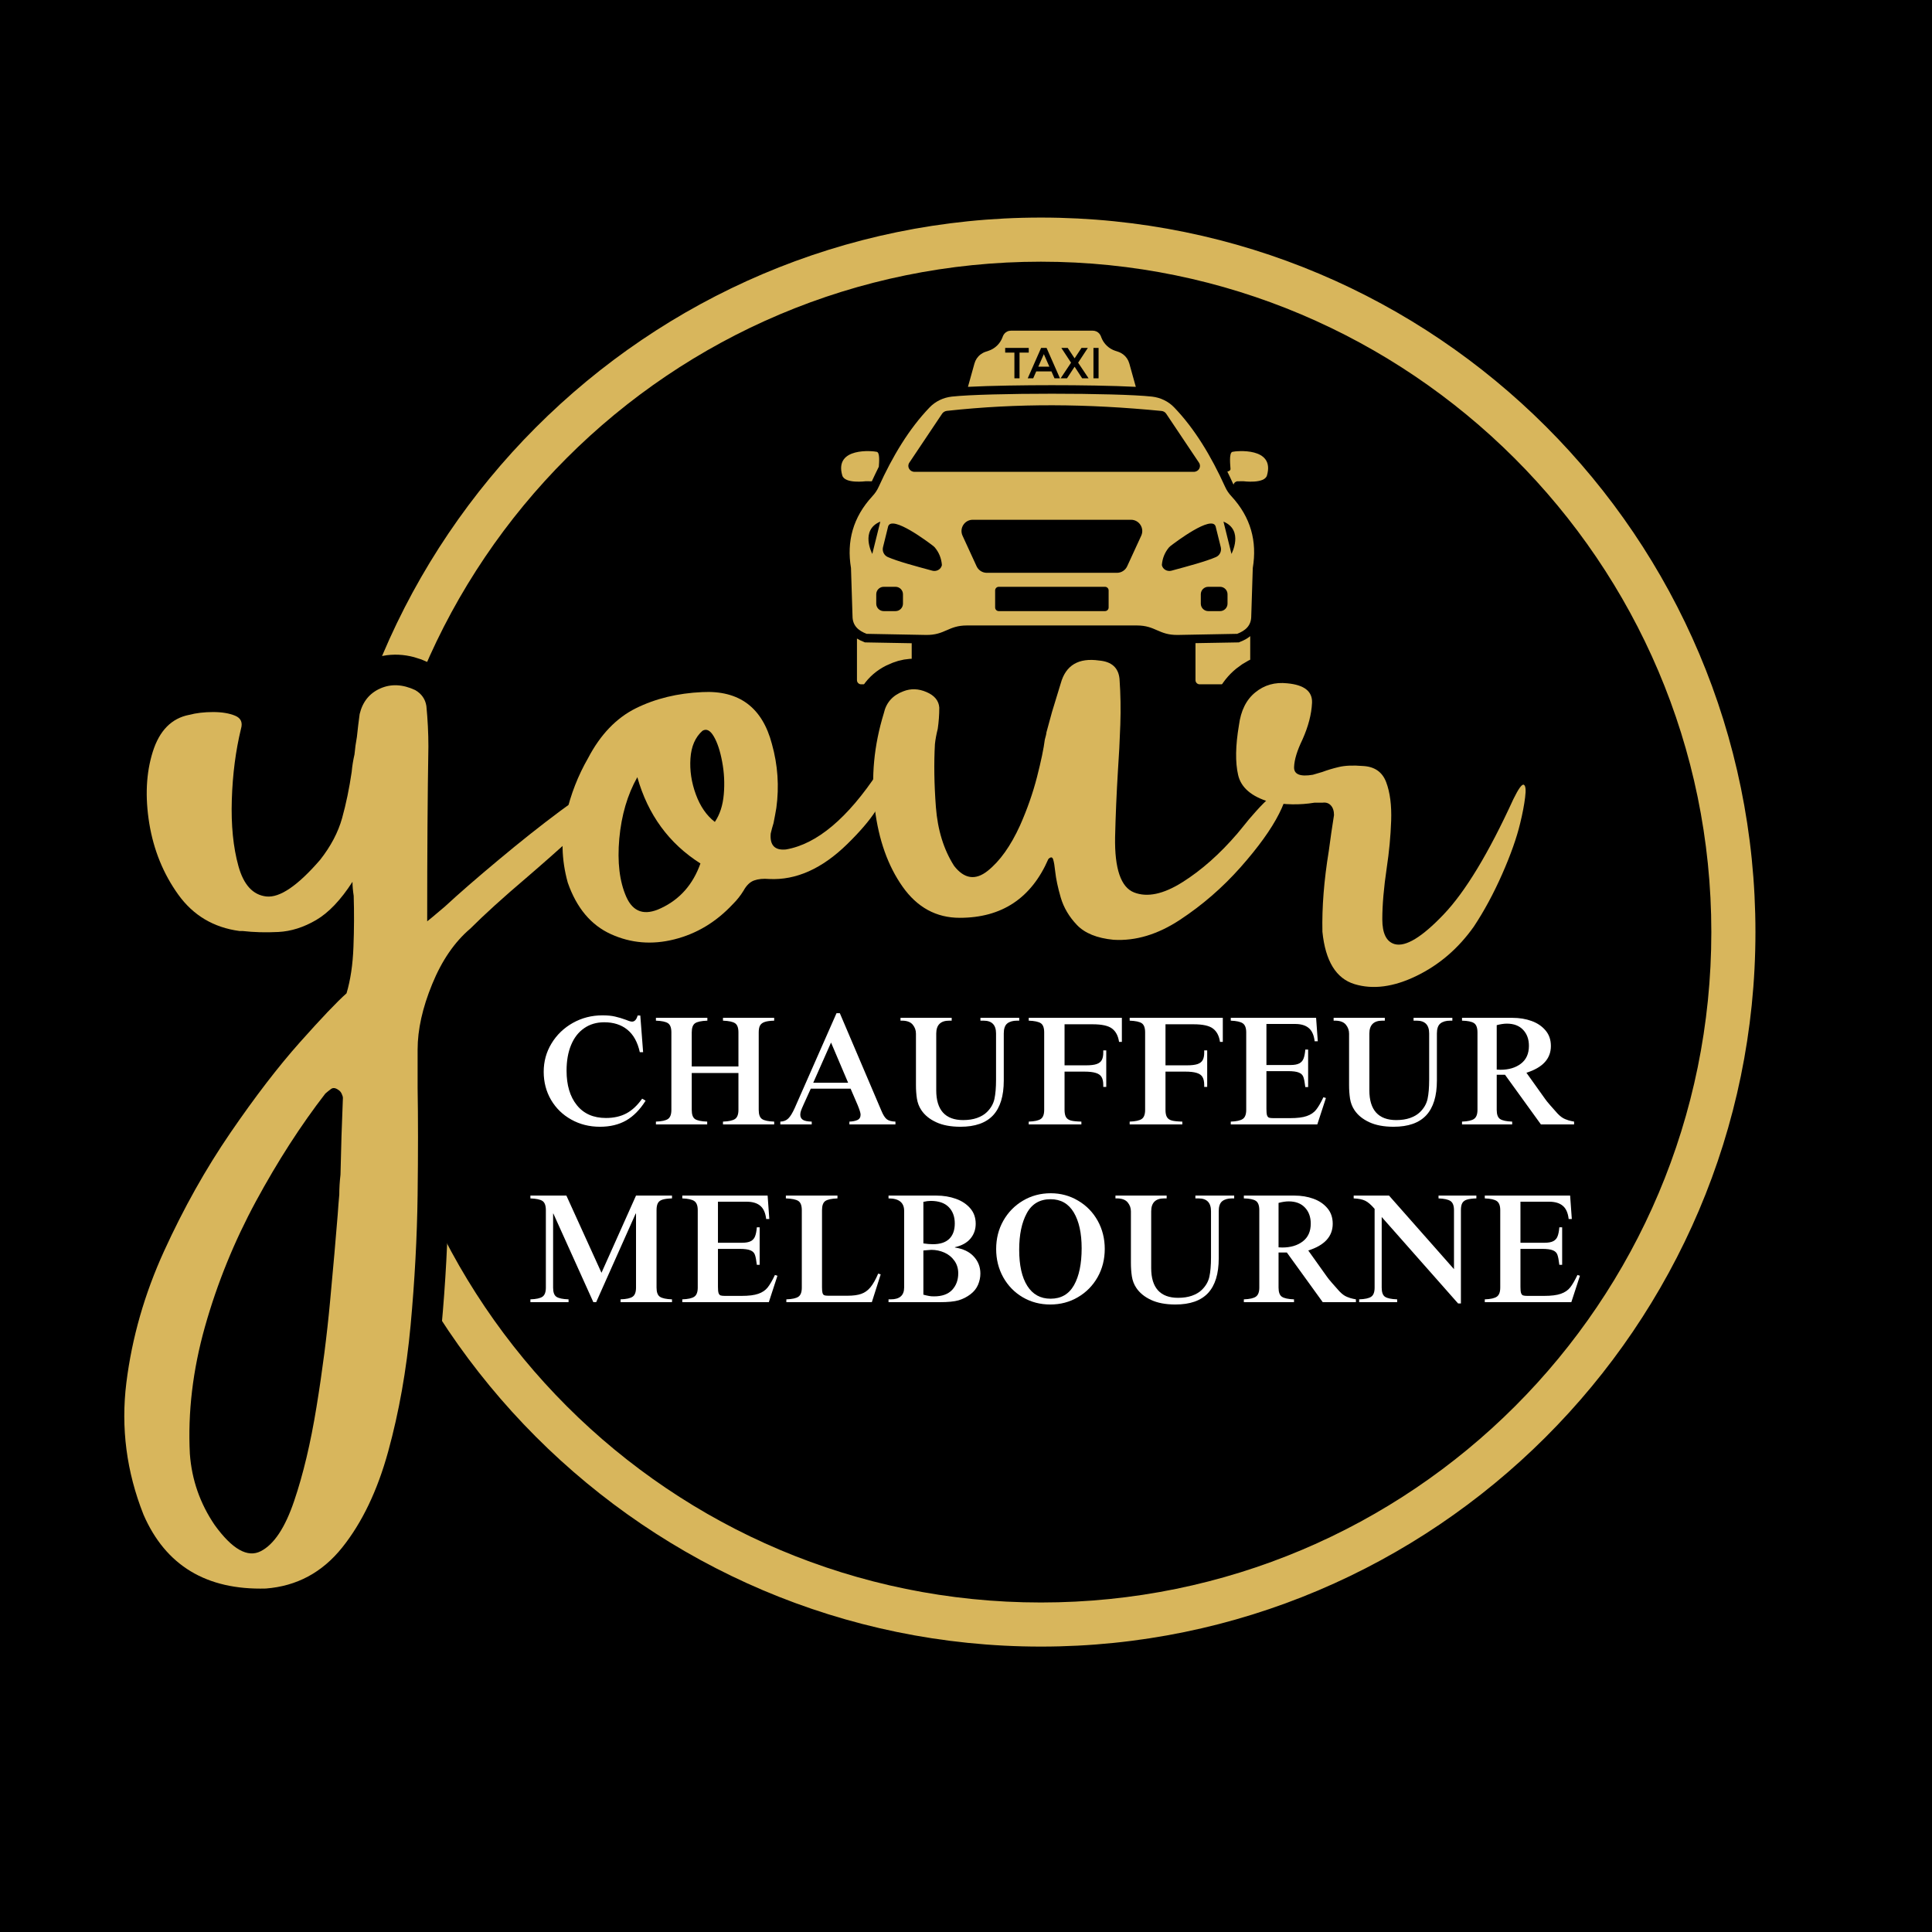 <svg xmlns="http://www.w3.org/2000/svg" xmlns:xlink="http://www.w3.org/1999/xlink" width="500" zoomAndPan="magnify" viewBox="0 0 375 375" height="500" preserveAspectRatio="xMidYMid meet" version="1.0"><defs><g/><clipPath id="0d8f9dbd29"><path d="M 63.359 42.23 L 340.859 42.23 L 340.859 319.73 L 63.359 319.73 Z M 63.359 42.23 " clip-rule="nonzero"/></clipPath><clipPath id="4d4afec00e"><path d="M 187 64.145 L 221 64.145 L 221 76 L 187 76 Z M 187 64.145 " clip-rule="nonzero"/></clipPath></defs><rect x="-37.5" width="450" fill="#ffffff" y="-37.5" height="450" fill-opacity="1"/><rect x="-37.5" width="450" fill="#000000" y="-37.5" height="450" fill-opacity="1"/><g clip-path="url(#0d8f9dbd29)"><path fill="#d8b65c" d="M 202.043 319.602 C 125.426 319.602 63.359 257.109 63.359 180.918 C 63.359 104.727 125.426 42.23 202.043 42.23 C 278.664 42.23 340.73 104.297 340.73 180.918 C 340.73 257.539 278.234 319.602 202.043 319.602 Z M 202.043 50.793 C 130.133 50.793 71.918 109.008 71.918 180.918 C 71.918 252.828 130.133 311.043 202.043 311.043 C 273.957 311.043 332.168 252.828 332.168 180.918 C 332.168 109.008 273.527 50.793 202.043 50.793 Z M 202.043 50.793 " fill-opacity="1" fill-rule="nonzero"/></g><path fill="#d8b65c" d="M 239.203 87.703 C 238.492 87.902 238.824 90.457 238.84 91.004 C 238.855 91.336 238.508 91.469 238.227 91.535 C 238.59 92.281 238.957 93.043 239.305 93.82 C 239.336 93.906 239.387 93.988 239.438 94.07 C 239.535 93.539 240.117 93.422 240.117 93.422 L 241.324 93.406 C 241.324 93.406 245.438 93.953 245.918 92.281 C 247.523 86.727 239.898 87.523 239.203 87.703 Z M 239.203 87.703 " fill-opacity="1" fill-rule="nonzero"/><path fill="#d8b65c" d="M 168.059 93.406 L 169.219 93.422 C 169.668 92.445 170.133 91.5 170.578 90.59 C 170.645 89.676 170.797 87.871 170.199 87.703 C 169.484 87.523 161.879 86.727 163.484 92.281 C 163.965 93.953 168.059 93.406 168.059 93.406 Z M 168.059 93.406 " fill-opacity="1" fill-rule="nonzero"/><path fill="#d8b65c" d="M 242.668 132.012 L 242.668 123.477 C 242.137 123.922 241.492 124.273 240.73 124.57 L 240.465 124.688 L 232.043 124.836 L 232.043 132.012 C 232.043 132.461 232.406 132.824 232.84 132.824 L 241.855 132.824 C 242.305 132.824 242.668 132.461 242.668 132.012 Z M 242.668 132.012 " fill-opacity="1" fill-rule="nonzero"/><path fill="#d8b65c" d="M 176.961 132.012 L 176.961 124.852 L 167.879 124.688 L 167.613 124.57 C 167.148 124.387 166.719 124.188 166.336 123.941 L 166.336 132.012 C 166.336 132.461 166.699 132.824 167.133 132.824 L 176.148 132.824 C 176.598 132.824 176.961 132.461 176.961 132.012 Z M 176.961 132.012 " fill-opacity="1" fill-rule="nonzero"/><g clip-path="url(#4d4afec00e)"><path fill="#d8b65c" d="M 219.199 70.555 C 219.004 69.852 218.586 69.23 218.012 68.793 C 217.719 68.574 217.387 68.395 217.043 68.281 L 216.48 68.094 C 215.238 67.684 214.242 66.734 213.773 65.516 L 213.676 65.25 C 213.516 64.859 213.223 64.531 212.848 64.352 C 212.617 64.238 212.371 64.184 212.121 64.184 L 196.219 64.184 C 195.973 64.184 195.723 64.238 195.492 64.352 C 195.117 64.531 194.824 64.859 194.664 65.25 L 194.566 65.516 C 194.098 66.734 193.102 67.684 191.859 68.094 L 191.297 68.281 C 190.953 68.395 190.625 68.574 190.332 68.793 C 189.754 69.23 189.336 69.852 189.141 70.555 L 187.879 75.086 C 192.352 74.852 198.801 74.762 204.172 74.762 C 209.543 74.762 215.992 74.852 220.461 75.086 Z M 197.891 73.43 L 196.895 73.43 L 196.895 68.441 L 195.105 68.441 L 195.105 67.531 L 199.68 67.531 L 199.68 68.441 L 197.891 68.441 Z M 204.676 73.43 L 204.086 72.086 L 201.133 72.086 L 200.543 73.43 L 199.48 73.43 L 202.078 67.531 L 203.141 67.531 L 205.738 73.43 Z M 210.051 73.43 L 208.602 71.211 L 208.559 71.211 L 207.105 73.43 L 205.867 73.43 L 207.891 70.398 L 206.008 67.531 L 207.242 67.531 L 208.559 69.523 L 208.602 69.523 L 209.918 67.531 L 211.148 67.531 L 209.266 70.398 L 211.293 73.43 Z M 213.234 73.43 L 212.238 73.43 L 212.238 67.531 L 213.234 67.531 Z M 213.234 73.43 " fill-opacity="1" fill-rule="nonzero"/></g><path fill="#d8b65c" d="M 201.539 71.168 L 203.68 71.168 L 202.609 68.738 Z M 201.539 71.168 " fill-opacity="1" fill-rule="nonzero"/><path fill="#d8b65c" d="M 237.797 94.5 C 235.078 88.516 231.895 83.23 227.914 79.086 C 226.773 77.891 225.23 77.164 223.59 76.98 C 216.844 76.234 191.5 76.234 184.754 76.98 C 183.109 77.164 181.57 77.891 180.426 79.086 C 176.449 83.23 173.266 88.516 170.547 94.5 C 170.25 95.18 169.816 95.793 169.32 96.324 C 165.559 100.402 164.312 105.078 165.176 110.25 L 165.473 119.582 C 165.473 121.469 166.633 122.414 168.211 123.027 L 179.73 123.242 C 183.441 123.293 184.023 121.402 187.668 121.402 L 220.672 121.402 C 224.301 121.402 224.898 123.293 228.613 123.242 L 240.133 123.027 C 241.707 122.414 242.867 121.469 242.867 119.582 L 243.164 110.25 C 244.027 105.078 242.785 100.402 239.02 96.324 C 238.523 95.793 238.094 95.18 237.797 94.5 Z M 176.496 89.809 L 182.879 80.277 C 183.078 79.996 183.41 79.797 183.773 79.75 C 197.633 78.238 210.91 78.355 225.445 79.766 C 225.812 79.797 226.141 79.996 226.34 80.277 L 232.723 89.809 C 233.238 90.574 232.672 91.582 231.711 91.582 L 177.508 91.582 C 176.562 91.582 175.984 90.574 176.496 89.809 Z M 170.867 101.246 L 169.312 107.516 C 169.312 107.516 166.855 102.91 170.867 101.246 Z M 175.266 117.168 C 175.266 117.969 174.617 118.617 173.82 118.617 L 171.527 118.617 C 170.727 118.617 170.078 117.969 170.078 117.168 L 170.078 115.348 C 170.078 114.547 170.727 113.898 171.527 113.898 L 173.82 113.898 C 174.617 113.898 175.266 114.547 175.266 115.348 Z M 182.816 109.711 C 182.637 110.527 181.766 110.988 180.961 110.77 C 177.664 109.875 174.301 108.98 172.332 108.129 C 171.59 107.809 171.195 106.992 171.391 106.207 L 172.395 102.145 C 173.184 99.957 180.117 105.184 181.176 106 C 181.27 106.07 181.352 106.145 181.426 106.234 C 182.258 107.219 182.723 108.367 182.824 109.688 C 182.82 109.695 182.82 109.703 182.816 109.711 Z M 215.184 117.914 C 215.184 118.301 214.871 118.617 214.48 118.617 L 193.859 118.617 C 193.469 118.617 193.156 118.301 193.156 117.914 L 193.156 114.605 C 193.156 114.215 193.469 113.898 193.859 113.898 L 214.48 113.898 C 214.871 113.898 215.184 114.215 215.184 114.605 Z M 221.512 103.98 L 218.785 109.91 C 218.43 110.688 217.652 111.184 216.801 111.184 L 191.539 111.184 C 190.688 111.184 189.914 110.688 189.555 109.91 L 186.828 103.98 C 186.164 102.535 187.223 100.887 188.812 100.887 L 219.527 100.887 C 221.121 100.887 222.176 102.535 221.512 103.98 Z M 227.379 110.77 C 226.574 110.988 225.703 110.527 225.523 109.711 C 225.52 109.703 225.52 109.695 225.516 109.688 C 225.617 108.367 226.082 107.219 226.914 106.234 C 226.992 106.145 227.074 106.07 227.164 106 C 228.223 105.184 235.156 99.957 235.945 102.145 L 236.953 106.207 C 237.145 106.992 236.754 107.809 236.008 108.129 C 234.039 108.98 230.676 109.875 227.379 110.77 Z M 238.262 117.168 C 238.262 117.969 237.613 118.617 236.816 118.617 L 234.523 118.617 C 233.723 118.617 233.074 117.969 233.074 117.168 L 233.074 115.348 C 233.074 114.547 233.723 113.898 234.523 113.898 L 236.816 113.898 C 237.613 113.898 238.262 114.547 238.262 115.348 Z M 239.027 107.516 L 237.477 101.246 C 241.484 102.91 239.027 107.516 239.027 107.516 Z M 239.027 107.516 " fill-opacity="1" fill-rule="nonzero"/><path stroke-linecap="butt" transform="matrix(2.291, 0, 0, 2.291, -123.739, 15.881)" fill="none" stroke-linejoin="miter" d="M 104.844 59.905 C 105.634 59.949 105.77 60.345 105.25 61.089 C 104.732 61.834 103.852 62.777 102.61 63.916 C 101.369 65.055 100.027 66.246 98.582 67.487 C 96.642 69.134 95.073 70.557 93.876 71.752 C 92.545 72.881 91.468 74.45 90.644 76.459 C 89.82 78.466 89.407 80.318 89.407 82.01 C 89.407 82.912 89.407 83.985 89.407 85.226 C 89.454 87.754 89.454 90.794 89.407 94.35 C 89.363 97.904 89.165 101.577 88.816 105.368 C 88.466 109.159 87.833 112.72 86.919 116.049 C 86.005 119.378 84.702 122.098 83.009 124.208 C 81.317 126.317 79.162 127.473 76.544 127.678 C 71.511 127.813 68.058 125.725 66.186 121.414 C 64.741 117.782 64.255 114.057 64.729 110.244 C 65.203 106.429 66.269 102.705 67.928 99.072 C 69.588 95.438 71.46 92.099 73.548 89.051 C 75.635 86.004 77.6 83.449 79.438 81.384 C 81.278 79.319 82.593 77.936 83.382 77.237 C 83.72 76.108 83.918 74.8 83.974 73.311 C 84.03 71.82 84.037 70.376 83.991 68.978 C 83.923 68.526 83.891 68.13 83.891 67.792 C 82.896 69.327 81.87 70.405 80.809 71.026 C 79.748 71.646 78.682 71.984 77.61 72.04 C 76.539 72.097 75.528 72.069 74.581 71.955 C 74.491 71.955 74.4 71.955 74.31 71.955 C 72.12 71.662 70.394 70.635 69.131 68.875 C 67.867 67.115 67.048 65.106 66.675 62.85 C 66.303 60.592 66.399 58.568 66.963 56.772 C 67.528 54.978 68.554 53.935 70.045 53.641 C 70.654 53.484 71.331 53.404 72.076 53.404 C 72.819 53.404 73.44 53.507 73.936 53.709 C 74.434 53.912 74.603 54.284 74.445 54.826 C 73.994 56.677 73.733 58.681 73.667 60.836 C 73.599 62.99 73.785 64.864 74.225 66.455 C 74.665 68.046 75.454 68.904 76.595 69.027 C 77.734 69.152 79.252 68.12 81.148 65.93 C 82.051 64.779 82.671 63.601 83.009 62.393 C 83.348 61.186 83.619 59.881 83.822 58.483 C 83.867 57.987 83.947 57.49 84.059 56.994 C 84.104 56.496 84.172 56 84.262 55.503 C 84.331 54.849 84.409 54.206 84.499 53.575 C 84.747 52.536 85.328 51.813 86.242 51.407 C 87.156 51.001 88.144 51.046 89.205 51.544 C 89.747 51.859 90.062 52.311 90.153 52.898 C 90.265 54.049 90.322 55.188 90.322 56.315 C 90.253 60.333 90.221 65.275 90.221 71.143 C 90.287 71.099 90.784 70.681 91.71 69.892 C 92.905 68.785 94.423 67.465 96.263 65.93 C 98.101 64.395 99.839 63.019 101.476 61.8 C 103.112 60.582 104.236 59.949 104.844 59.905 Z M 82.772 94.299 C 82.772 93.757 82.806 93.192 82.874 92.605 C 82.919 90.462 82.987 88.296 83.077 86.106 C 83.077 86.016 83.043 85.898 82.977 85.752 C 82.908 85.605 82.818 85.497 82.705 85.429 C 82.456 85.248 82.248 85.221 82.08 85.344 C 81.909 85.468 81.745 85.598 81.588 85.734 C 79.511 88.419 77.553 91.461 75.715 94.856 C 73.875 98.254 72.436 101.791 71.399 105.471 C 70.36 109.149 69.931 112.747 70.111 116.269 C 70.27 118.459 70.969 120.466 72.211 122.294 C 73.699 124.349 75.004 125.087 76.121 124.513 C 77.238 123.936 78.179 122.521 78.947 120.263 C 79.714 118.007 80.347 115.35 80.843 112.29 C 81.339 109.233 81.723 106.243 81.994 103.32 C 82.265 100.397 82.479 97.965 82.637 96.025 C 82.683 95.37 82.728 94.795 82.772 94.299 Z M 128.438 58.483 C 128.778 58.143 128.958 58.556 128.98 59.717 C 129.003 60.881 127.949 62.506 125.815 64.593 C 123.682 66.68 121.477 67.668 119.197 67.555 C 118.701 67.509 118.278 67.55 117.928 67.673 C 117.578 67.797 117.278 68.086 117.031 68.538 C 116.782 68.943 116.489 69.315 116.151 69.655 C 116.151 69.655 116.127 69.677 116.083 69.721 C 114.683 71.212 113.042 72.192 111.158 72.666 C 109.273 73.14 107.484 72.994 105.791 72.226 C 104.099 71.459 102.88 70.004 102.135 67.861 C 101.594 65.918 101.548 63.989 102 62.071 C 102.384 60.379 103.004 58.788 103.862 57.298 C 104.901 55.312 106.248 53.907 107.907 53.084 C 109.567 52.26 111.444 51.803 113.544 51.712 C 116.658 51.554 118.622 53.02 119.434 56.112 C 119.93 57.896 120.055 59.702 119.806 61.529 C 119.739 61.936 119.659 62.364 119.569 62.816 C 119.48 63.109 119.4 63.403 119.333 63.696 C 119.243 64.689 119.671 65.141 120.619 65.05 C 123.237 64.598 125.843 62.41 128.438 58.483 Z M 110.024 70.026 C 111.625 69.281 112.742 68.017 113.375 66.235 C 110.711 64.542 108.929 62.105 108.025 58.923 C 107.191 60.412 106.683 62.149 106.502 64.136 C 106.321 66.123 106.519 67.763 107.096 69.061 C 107.67 70.359 108.646 70.681 110.024 70.026 Z M 114.592 62.714 C 115.022 62.083 115.276 61.303 115.355 60.379 C 115.433 59.453 115.389 58.534 115.22 57.62 C 115.049 56.706 114.812 55.99 114.509 55.469 C 114.203 54.951 113.883 54.792 113.544 54.995 C 112.935 55.538 112.595 56.315 112.529 57.332 C 112.461 58.348 112.612 59.363 112.986 60.379 C 113.358 61.394 113.893 62.173 114.592 62.714 Z M 162.663 59.972 C 163.159 60.018 163.074 60.7 162.409 62.02 C 161.744 63.341 160.649 64.857 159.126 66.573 C 157.602 68.289 155.898 69.767 154.014 71.009 C 152.129 72.25 150.25 72.813 148.377 72.7 C 146.977 72.566 145.945 72.148 145.28 71.449 C 144.614 70.748 144.157 69.975 143.909 69.129 C 143.66 68.283 143.502 67.543 143.435 66.912 C 143.389 66.46 143.333 66.123 143.266 65.896 C 143.198 65.671 143.062 65.659 142.859 65.862 C 141.414 69.181 138.909 70.838 135.343 70.838 C 133.358 70.838 131.745 69.958 130.503 68.198 C 129.262 66.438 128.477 64.232 128.15 61.58 C 127.823 58.928 128.077 56.237 128.912 53.507 C 129.115 52.604 129.668 51.984 130.572 51.644 C 131.203 51.397 131.857 51.419 132.534 51.712 C 133.211 52.006 133.573 52.446 133.617 53.032 C 133.617 53.641 133.573 54.24 133.483 54.826 C 133.37 55.278 133.29 55.706 133.246 56.112 C 133.155 57.738 133.182 59.521 133.329 61.462 C 133.476 63.403 133.989 65.062 134.871 66.438 C 135.727 67.543 136.675 67.685 137.714 66.861 C 138.752 66.038 139.666 64.757 140.456 63.019 C 141.065 61.643 141.544 60.272 141.895 58.906 C 142.245 57.54 142.465 56.486 142.555 55.741 C 142.646 55.425 142.69 55.222 142.69 55.132 C 142.848 54.545 143.005 53.969 143.164 53.404 C 143.413 52.57 143.66 51.757 143.909 50.967 C 144.337 49.432 145.42 48.789 147.158 49.038 C 148.219 49.129 148.795 49.647 148.885 50.595 C 148.976 51.881 148.998 53.167 148.952 54.455 C 148.908 55.809 148.839 57.129 148.749 58.415 C 148.637 60.289 148.558 62.149 148.512 64.001 C 148.468 66.686 149.003 68.249 150.12 68.689 C 151.237 69.129 152.603 68.841 154.216 67.826 C 155.83 66.81 157.382 65.434 158.872 63.696 C 159.007 63.537 159.176 63.335 159.379 63.087 C 159.672 62.704 160.033 62.274 160.463 61.8 C 160.891 61.326 161.304 60.915 161.698 60.565 C 162.094 60.215 162.414 60.018 162.663 59.972 Z M 182.263 60.785 C 182.691 59.905 182.984 59.497 183.143 59.566 C 183.301 59.634 183.341 59.989 183.262 60.632 C 183.182 61.276 183.041 62.003 182.838 62.816 C 182.544 64.058 182.038 65.495 181.315 67.132 C 180.593 68.768 179.792 70.251 178.912 71.583 C 177.602 73.434 175.984 74.827 174.053 75.765 C 172.124 76.701 170.375 76.933 168.806 76.459 C 167.239 75.985 166.33 74.506 166.081 72.023 C 166.036 69.948 166.217 67.668 166.623 65.185 C 166.758 64.148 166.904 63.132 167.063 62.139 C 167.063 61.778 166.973 61.501 166.792 61.309 C 166.611 61.118 166.374 61.044 166.081 61.089 C 165.878 61.089 165.653 61.089 165.404 61.089 C 164.162 61.293 162.898 61.269 161.613 61.022 C 160.078 60.57 159.186 59.808 158.939 58.737 C 158.69 57.664 158.714 56.259 159.007 54.521 C 159.164 53.281 159.626 52.35 160.393 51.73 C 161.161 51.109 162.065 50.855 163.101 50.967 C 164.546 51.104 165.247 51.656 165.201 52.627 C 165.156 53.597 164.885 54.635 164.389 55.741 C 163.937 56.667 163.7 57.439 163.678 58.06 C 163.656 58.681 164.186 58.901 165.269 58.72 C 165.516 58.652 165.787 58.573 166.081 58.483 C 166.488 58.324 166.95 58.184 167.469 58.06 C 167.989 57.935 168.666 57.906 169.5 57.975 C 170.494 58.021 171.154 58.478 171.48 59.346 C 171.807 60.215 171.949 61.303 171.905 62.613 C 171.858 63.921 171.734 65.253 171.531 66.607 C 171.284 68.301 171.159 69.75 171.159 70.958 C 171.159 72.165 171.509 72.869 172.208 73.074 C 173.134 73.321 174.515 72.48 176.356 70.552 C 178.196 68.621 180.164 65.366 182.263 60.785 Z M 182.263 60.785 " stroke="#000000" stroke-width="5.2" stroke-opacity="1" stroke-miterlimit="4"/><g fill="#d8b65c" fill-opacity="1"><g transform="translate(28.87, 192.255)"><g><path d="M 87.547 -39.156 C 89.359 -39.051 89.672 -38.145 88.484 -36.438 C 87.297 -34.738 85.281 -32.582 82.438 -29.969 C 79.594 -27.363 76.516 -24.641 73.203 -21.797 C 68.754 -18.016 65.16 -14.754 62.422 -12.016 C 59.367 -9.43 56.898 -5.836 55.016 -1.234 C 53.129 3.359 52.188 7.598 52.188 11.484 C 52.188 13.547 52.188 16 52.188 18.844 C 52.289 24.633 52.289 31.598 52.188 39.734 C 52.082 47.879 51.629 56.297 50.828 64.984 C 50.023 73.672 48.578 81.828 46.484 89.453 C 44.391 97.078 41.406 103.305 37.531 108.141 C 33.656 112.973 28.719 115.617 22.719 116.078 C 11.188 116.391 3.273 111.609 -1.016 101.734 C -4.316 93.41 -5.426 84.879 -4.344 76.141 C -3.258 67.41 -0.816 58.883 2.984 50.562 C 6.785 42.238 11.078 34.586 15.859 27.609 C 20.641 20.629 25.133 14.773 29.344 10.047 C 33.562 5.316 36.578 2.148 38.391 0.547 C 39.16 -2.035 39.609 -5.035 39.734 -8.453 C 39.867 -11.867 39.883 -15.176 39.781 -18.375 C 39.625 -19.406 39.547 -20.312 39.547 -21.094 C 37.273 -17.57 34.922 -15.098 32.484 -13.672 C 30.055 -12.254 27.613 -11.484 25.156 -11.359 C 22.707 -11.234 20.395 -11.297 18.219 -11.547 C 18.008 -11.547 17.805 -11.547 17.609 -11.547 C 12.586 -12.223 8.629 -14.578 5.734 -18.609 C 2.836 -22.641 0.961 -27.238 0.109 -32.406 C -0.734 -37.582 -0.508 -42.223 0.781 -46.328 C 2.07 -50.441 4.422 -52.832 7.828 -53.5 C 9.223 -53.863 10.773 -54.047 12.484 -54.047 C 14.191 -54.047 15.613 -53.812 16.75 -53.344 C 17.883 -52.883 18.27 -52.035 17.906 -50.797 C 16.875 -46.555 16.281 -41.969 16.125 -37.031 C 15.969 -32.094 16.395 -27.801 17.406 -24.156 C 18.414 -20.508 20.223 -18.539 22.828 -18.25 C 25.441 -17.969 28.922 -20.336 33.266 -25.359 C 35.336 -27.992 36.758 -30.691 37.531 -33.453 C 38.301 -36.223 38.922 -39.211 39.391 -42.422 C 39.492 -43.555 39.676 -44.691 39.938 -45.828 C 40.039 -46.961 40.195 -48.098 40.406 -49.234 C 40.562 -50.734 40.738 -52.207 40.938 -53.656 C 41.508 -56.039 42.844 -57.695 44.938 -58.625 C 47.031 -59.551 49.289 -59.445 51.719 -58.312 C 52.957 -57.594 53.68 -56.562 53.891 -55.219 C 54.148 -52.57 54.281 -49.957 54.281 -47.375 C 54.125 -38.176 54.047 -26.859 54.047 -13.422 C 54.203 -13.523 55.344 -14.477 57.469 -16.281 C 60.207 -18.812 63.68 -21.832 67.891 -25.344 C 72.098 -28.863 76.078 -32.02 79.828 -34.812 C 83.578 -37.602 86.148 -39.051 87.547 -39.156 Z M 36.984 39.625 C 36.984 38.383 37.062 37.094 37.219 35.75 C 37.32 30.832 37.477 25.867 37.688 20.859 C 37.688 20.648 37.609 20.379 37.453 20.047 C 37.297 19.711 37.086 19.469 36.828 19.312 C 36.266 18.895 35.785 18.828 35.391 19.109 C 35.004 19.398 34.633 19.695 34.281 20 C 29.52 26.156 25.031 33.125 20.812 40.906 C 16.602 48.688 13.305 56.789 10.922 65.219 C 8.547 73.645 7.566 81.891 7.984 89.953 C 8.348 94.961 9.953 99.562 12.797 103.75 C 16.203 108.457 19.188 110.148 21.75 108.828 C 24.312 107.516 26.469 104.27 28.219 99.094 C 29.977 93.926 31.426 87.836 32.562 80.828 C 33.707 73.828 34.586 66.977 35.203 60.281 C 35.828 53.594 36.316 48.023 36.672 43.578 C 36.773 42.078 36.879 40.758 36.984 39.625 Z M 36.984 39.625 "/></g></g></g><g fill="#d8b65c" fill-opacity="1"><g transform="translate(110.907, 192.255)"><g><path d="M 59.562 -42.422 C 60.332 -43.191 60.742 -42.242 60.797 -39.578 C 60.848 -36.922 58.43 -33.203 53.547 -28.422 C 48.66 -23.641 43.609 -21.379 38.391 -21.641 C 37.242 -21.742 36.27 -21.648 35.469 -21.359 C 34.676 -21.078 33.992 -20.422 33.422 -19.391 C 32.848 -18.453 32.176 -17.598 31.406 -16.828 C 31.406 -16.828 31.352 -16.773 31.25 -16.672 C 28.039 -13.254 24.281 -11.004 19.969 -9.922 C 15.656 -8.836 11.555 -9.176 7.672 -10.938 C 3.797 -12.695 1.004 -16.031 -0.703 -20.938 C -1.941 -25.383 -2.047 -29.805 -1.016 -34.203 C -0.129 -38.078 1.289 -41.719 3.25 -45.125 C 5.633 -49.676 8.723 -52.895 12.516 -54.781 C 16.316 -56.664 20.625 -57.711 25.438 -57.922 C 32.57 -58.285 37.066 -54.926 38.922 -47.844 C 40.066 -43.758 40.352 -39.625 39.781 -35.438 C 39.625 -34.508 39.441 -33.523 39.234 -32.484 C 39.023 -31.816 38.844 -31.145 38.688 -30.469 C 38.488 -28.195 39.473 -27.164 41.641 -27.375 C 47.641 -28.406 53.613 -33.422 59.562 -42.422 Z M 17.375 -15.969 C 21.039 -17.676 23.598 -20.57 25.047 -24.656 C 18.941 -28.531 14.859 -34.113 12.797 -41.406 C 10.879 -38 9.711 -34.02 9.297 -29.469 C 8.891 -24.914 9.344 -21.148 10.656 -18.172 C 11.977 -15.203 14.219 -14.469 17.375 -15.969 Z M 27.844 -32.719 C 28.82 -34.164 29.398 -35.945 29.578 -38.062 C 29.766 -40.188 29.66 -42.297 29.266 -44.391 C 28.879 -46.484 28.336 -48.125 27.641 -49.312 C 26.941 -50.508 26.207 -50.875 25.438 -50.406 C 24.039 -49.164 23.266 -47.379 23.109 -45.047 C 22.953 -42.723 23.301 -40.395 24.156 -38.062 C 25.008 -35.738 26.238 -33.957 27.844 -32.719 Z M 27.844 -32.719 "/></g></g></g><g fill="#d8b65c" fill-opacity="1"><g transform="translate(168.673, 192.255)"><g><path d="M 80.188 -39 C 81.32 -38.895 81.125 -37.332 79.594 -34.312 C 78.07 -31.289 75.566 -27.812 72.078 -23.875 C 68.586 -19.945 64.68 -16.562 60.359 -13.719 C 56.047 -10.875 51.742 -9.582 47.453 -9.844 C 44.254 -10.156 41.891 -11.113 40.359 -12.719 C 38.836 -14.32 37.789 -16.094 37.219 -18.031 C 36.656 -19.969 36.297 -21.66 36.141 -23.109 C 36.035 -24.141 35.906 -24.91 35.75 -25.422 C 35.594 -25.941 35.281 -25.973 34.812 -25.516 C 31.508 -17.91 25.773 -14.109 17.609 -14.109 C 13.055 -14.109 9.359 -16.125 6.516 -20.156 C 3.672 -24.188 1.875 -29.238 1.125 -35.312 C 0.375 -41.395 0.957 -47.562 2.875 -53.812 C 3.332 -55.883 4.598 -57.305 6.672 -58.078 C 8.117 -58.648 9.617 -58.598 11.172 -57.922 C 12.723 -57.254 13.547 -56.25 13.641 -54.906 C 13.641 -53.508 13.539 -52.141 13.344 -50.797 C 13.082 -49.754 12.898 -48.77 12.797 -47.844 C 12.586 -44.125 12.648 -40.039 12.984 -35.594 C 13.328 -31.145 14.504 -27.344 16.516 -24.188 C 18.484 -21.656 20.656 -21.332 23.031 -23.219 C 25.406 -25.113 27.5 -28.051 29.312 -32.031 C 30.707 -35.176 31.805 -38.312 32.609 -41.438 C 33.41 -44.57 33.914 -46.992 34.125 -48.703 C 34.332 -49.422 34.438 -49.883 34.438 -50.094 C 34.789 -51.438 35.148 -52.754 35.516 -54.047 C 36.086 -55.961 36.656 -57.82 37.219 -59.625 C 38.195 -63.145 40.68 -64.617 44.672 -64.047 C 47.098 -63.836 48.414 -62.648 48.625 -60.484 C 48.832 -57.535 48.883 -54.586 48.781 -51.641 C 48.676 -48.547 48.52 -45.523 48.312 -42.578 C 48.051 -38.285 47.867 -34.02 47.766 -29.781 C 47.66 -23.625 48.891 -20.039 51.453 -19.031 C 54.016 -18.031 57.141 -18.691 60.828 -21.016 C 64.523 -23.336 68.082 -26.488 71.5 -30.469 C 71.812 -30.832 72.195 -31.301 72.656 -31.875 C 73.332 -32.75 74.16 -33.727 75.141 -34.812 C 76.117 -35.906 77.062 -36.848 77.969 -37.641 C 78.875 -38.441 79.613 -38.895 80.188 -39 Z M 80.188 -39 "/></g></g></g><g fill="#d8b65c" fill-opacity="1"><g transform="translate(244.274, 192.255)"><g><path d="M 49.469 -37.141 C 50.457 -39.16 51.129 -40.094 51.484 -39.938 C 51.848 -39.781 51.938 -38.961 51.75 -37.484 C 51.57 -36.016 51.254 -34.348 50.797 -32.484 C 50.117 -29.641 48.953 -26.344 47.297 -22.594 C 45.648 -18.852 43.816 -15.457 41.797 -12.406 C 38.797 -8.164 35.082 -4.973 30.656 -2.828 C 26.238 -0.68 22.234 -0.148 18.641 -1.234 C 15.055 -2.328 12.977 -5.719 12.406 -11.406 C 12.301 -16.156 12.711 -21.375 13.641 -27.062 C 13.953 -29.438 14.289 -31.766 14.656 -34.047 C 14.656 -34.867 14.445 -35.5 14.031 -35.938 C 13.625 -36.375 13.082 -36.547 12.406 -36.453 C 11.938 -36.453 11.422 -36.453 10.859 -36.453 C 8.016 -35.984 5.117 -36.031 2.172 -36.594 C -1.348 -37.633 -3.391 -39.379 -3.953 -41.828 C -4.523 -44.285 -4.473 -47.504 -3.797 -51.484 C -3.43 -54.328 -2.367 -56.457 -0.609 -57.875 C 1.141 -59.301 3.203 -59.883 5.578 -59.625 C 8.891 -59.32 10.492 -58.055 10.391 -55.828 C 10.285 -53.609 9.664 -51.234 8.531 -48.703 C 7.5 -46.578 6.957 -44.801 6.906 -43.375 C 6.852 -41.957 8.066 -41.457 10.547 -41.875 C 11.117 -42.031 11.738 -42.211 12.406 -42.422 C 13.332 -42.773 14.391 -43.094 15.578 -43.375 C 16.773 -43.664 18.328 -43.734 20.234 -43.578 C 22.516 -43.473 24.031 -42.426 24.781 -40.438 C 25.531 -38.445 25.852 -35.953 25.75 -32.953 C 25.645 -29.953 25.359 -26.906 24.891 -23.812 C 24.316 -19.926 24.031 -16.598 24.031 -13.828 C 24.031 -11.066 24.832 -9.457 26.438 -9 C 28.562 -8.426 31.727 -10.348 35.938 -14.766 C 40.156 -19.191 44.664 -26.648 49.469 -37.141 Z M 49.469 -37.141 "/></g></g></g><g fill="#ffffff" fill-opacity="1"><g transform="translate(104.204, 218.25)"><g><path d="M 12.734 -21.172 C 13.703 -21.172 14.516 -21.094 15.172 -20.938 C 15.836 -20.789 16.551 -20.578 17.312 -20.297 C 17.375 -20.273 17.535 -20.211 17.797 -20.109 C 18.066 -20.004 18.289 -19.953 18.469 -19.953 C 18.977 -19.953 19.344 -20.348 19.562 -21.141 L 20.078 -21.141 L 20.625 -14.016 L 19.984 -14.016 C 19.555 -15.973 18.75 -17.43 17.562 -18.391 C 16.383 -19.348 14.891 -19.828 13.078 -19.828 C 11.578 -19.828 10.273 -19.441 9.172 -18.672 C 8.066 -17.91 7.223 -16.82 6.641 -15.406 C 6.055 -13.988 5.766 -12.332 5.766 -10.438 C 5.766 -7.625 6.43 -5.391 7.766 -3.734 C 9.098 -2.078 10.977 -1.25 13.406 -1.25 C 14.938 -1.25 16.258 -1.547 17.375 -2.141 C 18.488 -2.734 19.508 -3.688 20.438 -5 L 21.109 -4.609 C 20.016 -2.867 18.754 -1.586 17.328 -0.766 C 15.898 0.047 14.207 0.453 12.25 0.453 C 10.207 0.453 8.352 -0.008 6.688 -0.938 C 5.02 -1.863 3.707 -3.141 2.75 -4.766 C 1.801 -6.398 1.328 -8.219 1.328 -10.219 C 1.328 -12.219 1.832 -14.051 2.844 -15.719 C 3.863 -17.395 5.242 -18.723 6.984 -19.703 C 8.734 -20.68 10.648 -21.172 12.734 -21.172 Z M 12.734 -21.172 "/></g></g></g><g fill="#ffffff" fill-opacity="1"><g transform="translate(126.314, 218.25)"><g><path d="M 10.984 -20.141 C 9.805 -20.098 9.004 -19.926 8.578 -19.625 C 8.16 -19.32 7.953 -18.734 7.953 -17.859 L 7.953 -11.25 L 17.016 -11.25 L 17.016 -17.859 C 17.016 -18.754 16.797 -19.348 16.359 -19.641 C 15.922 -19.93 15.141 -20.098 14.016 -20.141 L 14.016 -20.688 L 23.953 -20.688 L 23.953 -20.141 C 23.148 -20.117 22.539 -20.035 22.125 -19.891 C 21.707 -19.754 21.406 -19.531 21.219 -19.219 C 21.039 -18.906 20.953 -18.453 20.953 -17.859 L 20.953 -2.828 C 20.953 -1.93 21.164 -1.336 21.594 -1.047 C 22.02 -0.754 22.805 -0.586 23.953 -0.547 L 23.953 0 L 14.016 0 L 14.016 -0.547 C 15.141 -0.586 15.922 -0.758 16.359 -1.062 C 16.797 -1.363 17.016 -1.953 17.016 -2.828 L 17.016 -9.984 L 7.953 -9.984 L 7.953 -2.828 C 7.953 -1.93 8.16 -1.336 8.578 -1.047 C 9.004 -0.754 9.797 -0.586 10.953 -0.547 L 10.953 0 L 1 0 L 1 -0.547 C 2.133 -0.586 2.914 -0.758 3.344 -1.062 C 3.781 -1.363 4 -1.953 4 -2.828 L 4 -17.859 C 4 -18.754 3.781 -19.348 3.344 -19.641 C 2.914 -19.93 2.133 -20.098 1 -20.141 L 1 -20.688 L 10.984 -20.688 Z M 10.984 -20.141 "/></g></g></g><g fill="#ffffff" fill-opacity="1"><g transform="translate(151.274, 218.25)"><g><path d="M 0.188 -0.547 C 0.832 -0.566 1.348 -0.77 1.734 -1.156 C 2.129 -1.539 2.539 -2.207 2.969 -3.156 L 11.094 -21.594 L 11.734 -21.594 L 19.797 -2.672 C 20.141 -1.836 20.492 -1.281 20.859 -1 C 21.223 -0.719 21.781 -0.566 22.531 -0.547 L 22.531 0 L 13.594 0 L 13.594 -0.547 C 14.195 -0.566 14.707 -0.664 15.125 -0.844 C 15.551 -1.031 15.766 -1.383 15.766 -1.906 C 15.766 -2.207 15.582 -2.805 15.219 -3.703 L 13.828 -6.938 L 6.094 -6.938 L 4.672 -3.797 C 4.43 -3.266 4.27 -2.875 4.188 -2.625 C 4.102 -2.375 4.062 -2.125 4.062 -1.875 C 4.062 -1.457 4.223 -1.133 4.547 -0.906 C 4.867 -0.688 5.445 -0.566 6.281 -0.547 L 6.281 0 L 0.188 0 Z M 13.344 -8.094 L 10.031 -15.891 L 6.578 -8.094 Z M 13.344 -8.094 "/></g></g></g><g fill="#ffffff" fill-opacity="1"><g transform="translate(174.02, 218.25)"><g><path d="M 10.703 -20.141 L 10.219 -20.141 C 8.539 -20.141 7.703 -19.301 7.703 -17.625 L 7.703 -6.609 C 7.703 -4.711 8.141 -3.273 9.016 -2.297 C 9.898 -1.328 11.203 -0.844 12.922 -0.844 C 13.93 -0.844 14.828 -0.977 15.609 -1.25 C 16.398 -1.531 17.039 -1.91 17.531 -2.391 C 18.301 -3.141 18.789 -3.992 19 -4.953 C 19.207 -5.922 19.312 -7.16 19.312 -8.672 L 19.312 -17.656 C 19.312 -19.312 18.504 -20.141 16.891 -20.141 L 16.281 -20.141 L 16.281 -20.688 L 23.812 -20.688 L 23.812 -20.141 L 23.391 -20.141 C 22.578 -20.141 21.941 -19.957 21.484 -19.594 C 21.035 -19.227 20.812 -18.582 20.812 -17.656 L 20.812 -8.516 C 20.812 -5.504 20.117 -3.254 18.734 -1.766 C 17.348 -0.285 15.238 0.453 12.406 0.453 C 10.52 0.453 8.941 0.156 7.672 -0.438 C 6.398 -1.031 5.441 -1.816 4.797 -2.797 C 4.367 -3.441 4.086 -4.176 3.953 -5 C 3.828 -5.832 3.766 -6.703 3.766 -7.609 L 3.766 -17.625 C 3.766 -18.27 3.562 -18.844 3.156 -19.344 C 2.75 -19.852 2.082 -20.117 1.156 -20.141 L 0.766 -20.141 L 0.766 -20.688 L 10.703 -20.688 Z M 10.703 -20.141 "/></g></g></g><g fill="#ffffff" fill-opacity="1"><g transform="translate(198.676, 218.25)"><g><path d="M 19.078 -16.016 L 18.531 -16.016 C 18.363 -17.18 17.914 -18.039 17.188 -18.594 C 16.469 -19.156 15.207 -19.438 13.406 -19.438 L 7.953 -19.438 L 7.953 -11.469 L 12.094 -11.469 C 13.008 -11.469 13.707 -11.551 14.188 -11.719 C 14.676 -11.895 15.008 -12.16 15.188 -12.516 C 15.375 -12.867 15.469 -13.348 15.469 -13.953 L 15.469 -14.375 L 16.047 -14.375 L 16.047 -7.281 L 15.469 -7.281 L 15.469 -7.641 C 15.469 -8.328 15.352 -8.852 15.125 -9.219 C 14.906 -9.582 14.531 -9.844 14 -10 C 13.477 -10.164 12.734 -10.25 11.766 -10.25 L 7.953 -10.25 L 7.953 -2.828 C 7.953 -2.211 8.047 -1.742 8.234 -1.422 C 8.422 -1.098 8.742 -0.875 9.203 -0.75 C 9.66 -0.633 10.332 -0.566 11.219 -0.547 L 11.219 0 L 1 0 L 1 -0.547 C 2.133 -0.586 2.914 -0.758 3.344 -1.062 C 3.781 -1.363 4 -1.953 4 -2.828 L 4 -17.859 C 4 -18.754 3.781 -19.348 3.344 -19.641 C 2.914 -19.93 2.133 -20.098 1 -20.141 L 1 -20.688 L 19.078 -20.688 Z M 19.078 -16.016 "/></g></g></g><g fill="#ffffff" fill-opacity="1"><g transform="translate(218.268, 218.25)"><g><path d="M 19.078 -16.016 L 18.531 -16.016 C 18.363 -17.18 17.914 -18.039 17.188 -18.594 C 16.469 -19.156 15.207 -19.438 13.406 -19.438 L 7.953 -19.438 L 7.953 -11.469 L 12.094 -11.469 C 13.008 -11.469 13.707 -11.551 14.188 -11.719 C 14.676 -11.895 15.008 -12.16 15.188 -12.516 C 15.375 -12.867 15.469 -13.348 15.469 -13.953 L 15.469 -14.375 L 16.047 -14.375 L 16.047 -7.281 L 15.469 -7.281 L 15.469 -7.641 C 15.469 -8.328 15.352 -8.852 15.125 -9.219 C 14.906 -9.582 14.531 -9.844 14 -10 C 13.477 -10.164 12.734 -10.25 11.766 -10.25 L 7.953 -10.25 L 7.953 -2.828 C 7.953 -2.211 8.047 -1.742 8.234 -1.422 C 8.422 -1.098 8.742 -0.875 9.203 -0.75 C 9.66 -0.633 10.332 -0.566 11.219 -0.547 L 11.219 0 L 1 0 L 1 -0.547 C 2.133 -0.586 2.914 -0.758 3.344 -1.062 C 3.781 -1.363 4 -1.953 4 -2.828 L 4 -17.859 C 4 -18.754 3.781 -19.348 3.344 -19.641 C 2.914 -19.93 2.133 -20.098 1 -20.141 L 1 -20.688 L 19.078 -20.688 Z M 19.078 -16.016 "/></g></g></g><g fill="#ffffff" fill-opacity="1"><g transform="translate(237.86, 218.25)"><g><path d="M 17.922 -16.141 L 17.312 -16.141 C 17.176 -17.328 16.797 -18.18 16.172 -18.703 C 15.555 -19.234 14.664 -19.5 13.5 -19.5 L 7.953 -19.5 L 7.953 -11.531 L 12.609 -11.531 C 13.359 -11.531 13.93 -11.633 14.328 -11.844 C 14.723 -12.051 15 -12.363 15.156 -12.781 C 15.32 -13.195 15.438 -13.781 15.5 -14.531 L 16.047 -14.531 L 16.047 -7.25 L 15.5 -7.25 C 15.395 -8.156 15.27 -8.805 15.125 -9.203 C 14.988 -9.598 14.695 -9.883 14.25 -10.062 C 13.812 -10.25 13.102 -10.344 12.125 -10.344 L 7.953 -10.344 L 7.953 -3 C 7.953 -2.457 7.988 -2.055 8.062 -1.797 C 8.145 -1.547 8.273 -1.383 8.453 -1.312 C 8.641 -1.25 8.914 -1.219 9.281 -1.219 L 12.531 -1.219 C 13.926 -1.219 15.008 -1.352 15.781 -1.625 C 16.562 -1.895 17.164 -2.301 17.594 -2.844 C 18.031 -3.395 18.504 -4.207 19.016 -5.281 L 19.5 -5.125 L 17.828 0 L 1.031 0 L 1.031 -0.547 C 2.145 -0.586 2.922 -0.758 3.359 -1.062 C 3.805 -1.363 4.031 -1.953 4.031 -2.828 L 4.031 -17.859 C 4.031 -18.734 3.805 -19.32 3.359 -19.625 C 2.922 -19.926 2.145 -20.098 1.031 -20.141 L 1.031 -20.688 L 17.594 -20.688 Z M 17.922 -16.141 "/></g></g></g><g fill="#ffffff" fill-opacity="1"><g transform="translate(258.089, 218.25)"><g><path d="M 10.703 -20.141 L 10.219 -20.141 C 8.539 -20.141 7.703 -19.301 7.703 -17.625 L 7.703 -6.609 C 7.703 -4.711 8.141 -3.273 9.016 -2.297 C 9.898 -1.328 11.203 -0.844 12.922 -0.844 C 13.93 -0.844 14.828 -0.977 15.609 -1.25 C 16.398 -1.531 17.039 -1.91 17.531 -2.391 C 18.301 -3.141 18.789 -3.992 19 -4.953 C 19.207 -5.922 19.312 -7.16 19.312 -8.672 L 19.312 -17.656 C 19.312 -19.312 18.504 -20.141 16.891 -20.141 L 16.281 -20.141 L 16.281 -20.688 L 23.812 -20.688 L 23.812 -20.141 L 23.391 -20.141 C 22.578 -20.141 21.941 -19.957 21.484 -19.594 C 21.035 -19.227 20.812 -18.582 20.812 -17.656 L 20.812 -8.516 C 20.812 -5.504 20.117 -3.254 18.734 -1.766 C 17.348 -0.285 15.238 0.453 12.406 0.453 C 10.52 0.453 8.941 0.156 7.672 -0.438 C 6.398 -1.031 5.441 -1.816 4.797 -2.797 C 4.367 -3.441 4.086 -4.176 3.953 -5 C 3.828 -5.832 3.766 -6.703 3.766 -7.609 L 3.766 -17.625 C 3.766 -18.27 3.562 -18.844 3.156 -19.344 C 2.75 -19.852 2.082 -20.117 1.156 -20.141 L 0.766 -20.141 L 0.766 -20.688 L 10.703 -20.688 Z M 10.703 -20.141 "/></g></g></g><g fill="#ffffff" fill-opacity="1"><g transform="translate(282.746, 218.25)"><g><path d="M 18.281 -15.219 C 18.281 -12.758 16.695 -11.031 13.531 -10.031 L 17.141 -4.969 C 17.316 -4.707 17.664 -4.273 18.188 -3.672 C 18.719 -3.066 19.176 -2.551 19.562 -2.125 C 20.062 -1.594 20.555 -1.227 21.047 -1.031 C 21.535 -0.832 21.93 -0.707 22.234 -0.656 C 22.535 -0.602 22.719 -0.566 22.781 -0.547 L 22.781 0 L 16.344 0 L 9.375 -9.641 L 7.766 -9.641 L 7.766 -2.828 C 7.766 -1.93 7.984 -1.336 8.422 -1.047 C 8.867 -0.754 9.648 -0.586 10.766 -0.547 L 10.766 0 L 1.031 0 L 1.031 -0.547 C 2.164 -0.586 2.945 -0.766 3.375 -1.078 C 3.812 -1.391 4.031 -1.973 4.031 -2.828 L 4.031 -17.859 C 4.031 -18.773 3.801 -19.379 3.344 -19.672 C 2.895 -19.961 2.125 -20.117 1.031 -20.141 L 1.031 -20.688 L 10.828 -20.688 C 12.18 -20.688 13.414 -20.484 14.531 -20.078 C 15.656 -19.672 16.562 -19.055 17.25 -18.234 C 17.938 -17.422 18.281 -16.414 18.281 -15.219 Z M 7.766 -19.266 L 7.766 -10.641 L 8.484 -10.609 C 10.109 -10.609 11.438 -11.004 12.469 -11.797 C 13.5 -12.586 14.016 -13.738 14.016 -15.25 C 14.016 -16.531 13.641 -17.566 12.891 -18.359 C 12.141 -19.16 11.086 -19.562 9.734 -19.562 C 9.148 -19.562 8.492 -19.461 7.766 -19.266 Z M 7.766 -19.266 "/></g></g></g><g fill="#ffffff" fill-opacity="1"><g transform="translate(102.013, 252.75)"><g><path d="M 14.734 -5.703 L 21.438 -20.688 L 28.422 -20.688 L 28.422 -20.141 C 27.629 -20.117 27.02 -20.039 26.594 -19.906 C 26.164 -19.781 25.863 -19.555 25.688 -19.234 C 25.508 -18.91 25.422 -18.453 25.422 -17.859 L 25.422 -2.828 C 25.422 -1.93 25.641 -1.336 26.078 -1.047 C 26.523 -0.754 27.305 -0.586 28.422 -0.547 L 28.422 0 L 18.438 0 L 18.438 -0.547 C 19.57 -0.586 20.352 -0.758 20.781 -1.062 C 21.219 -1.363 21.438 -1.953 21.438 -2.828 L 21.438 -17.203 L 21.375 -17.203 L 13.703 0 L 13.156 0 L 5.391 -17.203 L 5.344 -17.203 L 5.344 -2.828 C 5.344 -1.93 5.555 -1.336 5.984 -1.047 C 6.422 -0.754 7.207 -0.586 8.344 -0.547 L 8.344 0 L 0.938 0 L 0.938 -0.547 C 2.07 -0.586 2.852 -0.758 3.281 -1.062 C 3.719 -1.363 3.938 -1.953 3.938 -2.828 L 3.938 -17.859 C 3.938 -18.754 3.719 -19.348 3.281 -19.641 C 2.852 -19.93 2.07 -20.098 0.938 -20.141 L 0.938 -20.688 L 7.922 -20.688 Z M 14.734 -5.703 "/></g></g></g><g fill="#ffffff" fill-opacity="1"><g transform="translate(131.401, 252.75)"><g><path d="M 17.922 -16.141 L 17.312 -16.141 C 17.176 -17.328 16.797 -18.18 16.172 -18.703 C 15.555 -19.234 14.664 -19.5 13.5 -19.5 L 7.953 -19.5 L 7.953 -11.531 L 12.609 -11.531 C 13.359 -11.531 13.93 -11.633 14.328 -11.844 C 14.723 -12.051 15 -12.363 15.156 -12.781 C 15.32 -13.195 15.438 -13.781 15.5 -14.531 L 16.047 -14.531 L 16.047 -7.25 L 15.5 -7.25 C 15.395 -8.156 15.27 -8.805 15.125 -9.203 C 14.988 -9.598 14.695 -9.883 14.25 -10.062 C 13.812 -10.25 13.102 -10.344 12.125 -10.344 L 7.953 -10.344 L 7.953 -3 C 7.953 -2.457 7.988 -2.055 8.062 -1.797 C 8.145 -1.547 8.273 -1.383 8.453 -1.312 C 8.641 -1.25 8.914 -1.219 9.281 -1.219 L 12.531 -1.219 C 13.926 -1.219 15.008 -1.352 15.781 -1.625 C 16.562 -1.895 17.164 -2.301 17.594 -2.844 C 18.031 -3.395 18.504 -4.207 19.016 -5.281 L 19.5 -5.125 L 17.828 0 L 1.031 0 L 1.031 -0.547 C 2.145 -0.586 2.922 -0.758 3.359 -1.062 C 3.805 -1.363 4.031 -1.953 4.031 -2.828 L 4.031 -17.859 C 4.031 -18.734 3.805 -19.32 3.359 -19.625 C 2.922 -19.926 2.145 -20.098 1.031 -20.141 L 1.031 -20.688 L 17.594 -20.688 Z M 17.922 -16.141 "/></g></g></g><g fill="#ffffff" fill-opacity="1"><g transform="translate(151.63, 252.75)"><g><path d="M 10.922 -20.141 C 9.766 -20.098 8.973 -19.926 8.547 -19.625 C 8.129 -19.32 7.922 -18.734 7.922 -17.859 L 7.922 -2.906 C 7.922 -2.406 7.953 -2.035 8.016 -1.797 C 8.086 -1.566 8.203 -1.414 8.359 -1.344 C 8.523 -1.281 8.781 -1.25 9.125 -1.25 L 12.859 -1.25 C 13.953 -1.25 14.844 -1.367 15.531 -1.609 C 16.219 -1.848 16.812 -2.27 17.312 -2.875 C 17.82 -3.488 18.328 -4.379 18.828 -5.547 L 19.312 -5.391 L 17.594 0 L 1 0 L 1 -0.547 C 2.133 -0.586 2.914 -0.758 3.344 -1.062 C 3.781 -1.363 4 -1.953 4 -2.828 L 4 -17.859 C 4 -18.754 3.773 -19.348 3.328 -19.641 C 2.891 -19.93 2.082 -20.098 0.906 -20.141 L 0.906 -20.688 L 10.922 -20.688 Z M 10.922 -20.141 "/></g></g></g><g fill="#ffffff" fill-opacity="1"><g transform="translate(171.525, 252.75)"><g><path d="M 17.859 -15.219 C 17.859 -14.113 17.52 -13.156 16.844 -12.344 C 16.164 -11.531 15.16 -10.973 13.828 -10.672 L 13.828 -10.609 C 15.422 -10.367 16.641 -9.785 17.484 -8.859 C 18.336 -7.941 18.766 -6.836 18.766 -5.547 C 18.766 -4.816 18.613 -4.094 18.312 -3.375 C 18.008 -2.664 17.523 -2.055 16.859 -1.547 C 16.148 -1.004 15.375 -0.609 14.531 -0.359 C 13.695 -0.117 12.473 0 10.859 0 L 0.938 0 L 0.938 -0.547 L 1.359 -0.547 C 3.098 -0.547 3.969 -1.312 3.969 -2.844 L 3.969 -17.719 C 3.969 -19.332 2.957 -20.141 0.938 -20.141 L 0.938 -20.688 L 10.219 -20.688 C 11.594 -20.688 12.859 -20.477 14.016 -20.062 C 15.18 -19.645 16.113 -19.023 16.812 -18.203 C 17.508 -17.391 17.859 -16.395 17.859 -15.219 Z M 7.703 -19.469 L 7.703 -11.406 C 8.367 -11.301 8.984 -11.25 9.547 -11.25 C 10.961 -11.25 12.023 -11.598 12.734 -12.297 C 13.441 -12.992 13.797 -13.988 13.797 -15.281 C 13.797 -16.613 13.398 -17.676 12.609 -18.469 C 11.828 -19.258 10.664 -19.656 9.125 -19.656 C 8.695 -19.656 8.223 -19.594 7.703 -19.469 Z M 9.766 -1.125 C 11.316 -1.125 12.488 -1.539 13.281 -2.375 C 14.07 -3.219 14.469 -4.297 14.469 -5.609 C 14.469 -6.535 14.219 -7.348 13.719 -8.047 C 13.227 -8.742 12.582 -9.27 11.781 -9.625 C 10.977 -9.977 10.133 -10.156 9.25 -10.156 L 8.438 -10.094 C 8.113 -10.051 7.867 -10.031 7.703 -10.031 L 7.703 -1.453 C 8.148 -1.336 8.516 -1.254 8.797 -1.203 C 9.078 -1.148 9.398 -1.125 9.766 -1.125 Z M 9.766 -1.125 "/></g></g></g><g fill="#ffffff" fill-opacity="1"><g transform="translate(192.057, 252.75)"><g><path d="M 11.891 -21.141 C 13.828 -21.141 15.598 -20.66 17.203 -19.703 C 18.816 -18.754 20.082 -17.457 21 -15.812 C 21.914 -14.164 22.375 -12.344 22.375 -10.344 C 22.375 -8.32 21.91 -6.488 20.984 -4.844 C 20.055 -3.207 18.785 -1.914 17.172 -0.969 C 15.566 -0.02 13.773 0.453 11.797 0.453 C 9.836 0.453 8.055 -0.016 6.453 -0.953 C 4.859 -1.891 3.598 -3.18 2.672 -4.828 C 1.754 -6.484 1.297 -8.312 1.297 -10.312 C 1.297 -12.332 1.758 -14.164 2.688 -15.812 C 3.625 -17.457 4.895 -18.754 6.5 -19.703 C 8.113 -20.66 9.91 -21.141 11.891 -21.141 Z M 5.766 -10.188 C 5.766 -7.156 6.289 -4.812 7.344 -3.156 C 8.395 -1.5 9.898 -0.672 11.859 -0.672 C 13.898 -0.672 15.414 -1.547 16.406 -3.297 C 17.395 -5.055 17.891 -7.445 17.891 -10.469 C 17.891 -13.395 17.379 -15.711 16.359 -17.422 C 15.336 -19.129 13.836 -19.984 11.859 -19.984 C 9.754 -19.984 8.211 -19.07 7.234 -17.25 C 6.254 -15.438 5.766 -13.082 5.766 -10.188 Z M 5.766 -10.188 "/></g></g></g><g fill="#ffffff" fill-opacity="1"><g transform="translate(215.743, 252.75)"><g><path d="M 10.703 -20.141 L 10.219 -20.141 C 8.539 -20.141 7.703 -19.301 7.703 -17.625 L 7.703 -6.609 C 7.703 -4.711 8.141 -3.273 9.016 -2.297 C 9.898 -1.328 11.203 -0.844 12.922 -0.844 C 13.93 -0.844 14.828 -0.977 15.609 -1.25 C 16.398 -1.531 17.039 -1.91 17.531 -2.391 C 18.301 -3.141 18.789 -3.992 19 -4.953 C 19.207 -5.922 19.312 -7.16 19.312 -8.672 L 19.312 -17.656 C 19.312 -19.312 18.504 -20.141 16.891 -20.141 L 16.281 -20.141 L 16.281 -20.688 L 23.812 -20.688 L 23.812 -20.141 L 23.391 -20.141 C 22.578 -20.141 21.941 -19.957 21.484 -19.594 C 21.035 -19.227 20.812 -18.582 20.812 -17.656 L 20.812 -8.516 C 20.812 -5.504 20.117 -3.254 18.734 -1.766 C 17.348 -0.285 15.238 0.453 12.406 0.453 C 10.52 0.453 8.941 0.156 7.672 -0.438 C 6.398 -1.031 5.441 -1.816 4.797 -2.797 C 4.367 -3.441 4.086 -4.176 3.953 -5 C 3.828 -5.832 3.766 -6.703 3.766 -7.609 L 3.766 -17.625 C 3.766 -18.27 3.562 -18.844 3.156 -19.344 C 2.75 -19.852 2.082 -20.117 1.156 -20.141 L 0.766 -20.141 L 0.766 -20.688 L 10.703 -20.688 Z M 10.703 -20.141 "/></g></g></g><g fill="#ffffff" fill-opacity="1"><g transform="translate(240.4, 252.75)"><g><path d="M 18.281 -15.219 C 18.281 -12.758 16.695 -11.031 13.531 -10.031 L 17.141 -4.969 C 17.316 -4.707 17.664 -4.273 18.188 -3.672 C 18.719 -3.066 19.176 -2.551 19.562 -2.125 C 20.062 -1.594 20.555 -1.227 21.047 -1.031 C 21.535 -0.832 21.93 -0.707 22.234 -0.656 C 22.535 -0.602 22.719 -0.566 22.781 -0.547 L 22.781 0 L 16.344 0 L 9.375 -9.641 L 7.766 -9.641 L 7.766 -2.828 C 7.766 -1.93 7.984 -1.336 8.422 -1.047 C 8.867 -0.754 9.648 -0.586 10.766 -0.547 L 10.766 0 L 1.031 0 L 1.031 -0.547 C 2.164 -0.586 2.945 -0.766 3.375 -1.078 C 3.812 -1.391 4.031 -1.973 4.031 -2.828 L 4.031 -17.859 C 4.031 -18.773 3.801 -19.379 3.344 -19.672 C 2.895 -19.961 2.125 -20.117 1.031 -20.141 L 1.031 -20.688 L 10.828 -20.688 C 12.18 -20.688 13.414 -20.484 14.531 -20.078 C 15.656 -19.672 16.562 -19.055 17.25 -18.234 C 17.938 -17.422 18.281 -16.414 18.281 -15.219 Z M 7.766 -19.266 L 7.766 -10.641 L 8.484 -10.609 C 10.109 -10.609 11.438 -11.004 12.469 -11.797 C 13.5 -12.586 14.016 -13.738 14.016 -15.25 C 14.016 -16.531 13.641 -17.566 12.891 -18.359 C 12.141 -19.16 11.086 -19.562 9.734 -19.562 C 9.148 -19.562 8.492 -19.461 7.766 -19.266 Z M 7.766 -19.266 "/></g></g></g><g fill="#ffffff" fill-opacity="1"><g transform="translate(262.843, 252.75)"><g><path d="M 19.375 -6.406 L 19.375 -17.859 C 19.375 -18.734 19.148 -19.32 18.703 -19.625 C 18.266 -19.926 17.488 -20.098 16.375 -20.141 L 16.375 -20.688 L 23.719 -20.688 L 23.719 -20.141 C 22.926 -20.117 22.316 -20.039 21.891 -19.906 C 21.473 -19.781 21.172 -19.555 20.984 -19.234 C 20.805 -18.91 20.719 -18.453 20.719 -17.859 L 20.719 0.25 L 20.172 0.25 L 5.344 -16.531 L 5.344 -2.828 C 5.344 -1.93 5.555 -1.336 5.984 -1.047 C 6.422 -0.754 7.207 -0.586 8.344 -0.547 L 8.344 0 L 0.969 0 L 0.969 -0.547 C 2.102 -0.586 2.883 -0.758 3.312 -1.062 C 3.75 -1.363 3.969 -1.953 3.969 -2.828 L 3.969 -18.109 C 3.281 -18.91 2.672 -19.438 2.141 -19.688 C 1.617 -19.945 0.875 -20.098 -0.094 -20.141 L -0.094 -20.688 L 6.766 -20.688 Z M 19.375 -6.406 "/></g></g></g><g fill="#ffffff" fill-opacity="1"><g transform="translate(287.166, 252.75)"><g><path d="M 17.922 -16.141 L 17.312 -16.141 C 17.176 -17.328 16.797 -18.18 16.172 -18.703 C 15.555 -19.234 14.664 -19.5 13.5 -19.5 L 7.953 -19.5 L 7.953 -11.531 L 12.609 -11.531 C 13.359 -11.531 13.93 -11.633 14.328 -11.844 C 14.723 -12.051 15 -12.363 15.156 -12.781 C 15.32 -13.195 15.438 -13.781 15.5 -14.531 L 16.047 -14.531 L 16.047 -7.25 L 15.5 -7.25 C 15.395 -8.156 15.27 -8.805 15.125 -9.203 C 14.988 -9.598 14.695 -9.883 14.25 -10.062 C 13.812 -10.25 13.102 -10.344 12.125 -10.344 L 7.953 -10.344 L 7.953 -3 C 7.953 -2.457 7.988 -2.055 8.062 -1.797 C 8.145 -1.547 8.273 -1.383 8.453 -1.312 C 8.641 -1.25 8.914 -1.219 9.281 -1.219 L 12.531 -1.219 C 13.926 -1.219 15.008 -1.352 15.781 -1.625 C 16.562 -1.895 17.164 -2.301 17.594 -2.844 C 18.031 -3.395 18.504 -4.207 19.016 -5.281 L 19.5 -5.125 L 17.828 0 L 1.031 0 L 1.031 -0.547 C 2.145 -0.586 2.922 -0.758 3.359 -1.062 C 3.805 -1.363 4.031 -1.953 4.031 -2.828 L 4.031 -17.859 C 4.031 -18.734 3.805 -19.32 3.359 -19.625 C 2.922 -19.926 2.145 -20.098 1.031 -20.141 L 1.031 -20.688 L 17.594 -20.688 Z M 17.922 -16.141 "/></g></g></g></svg>